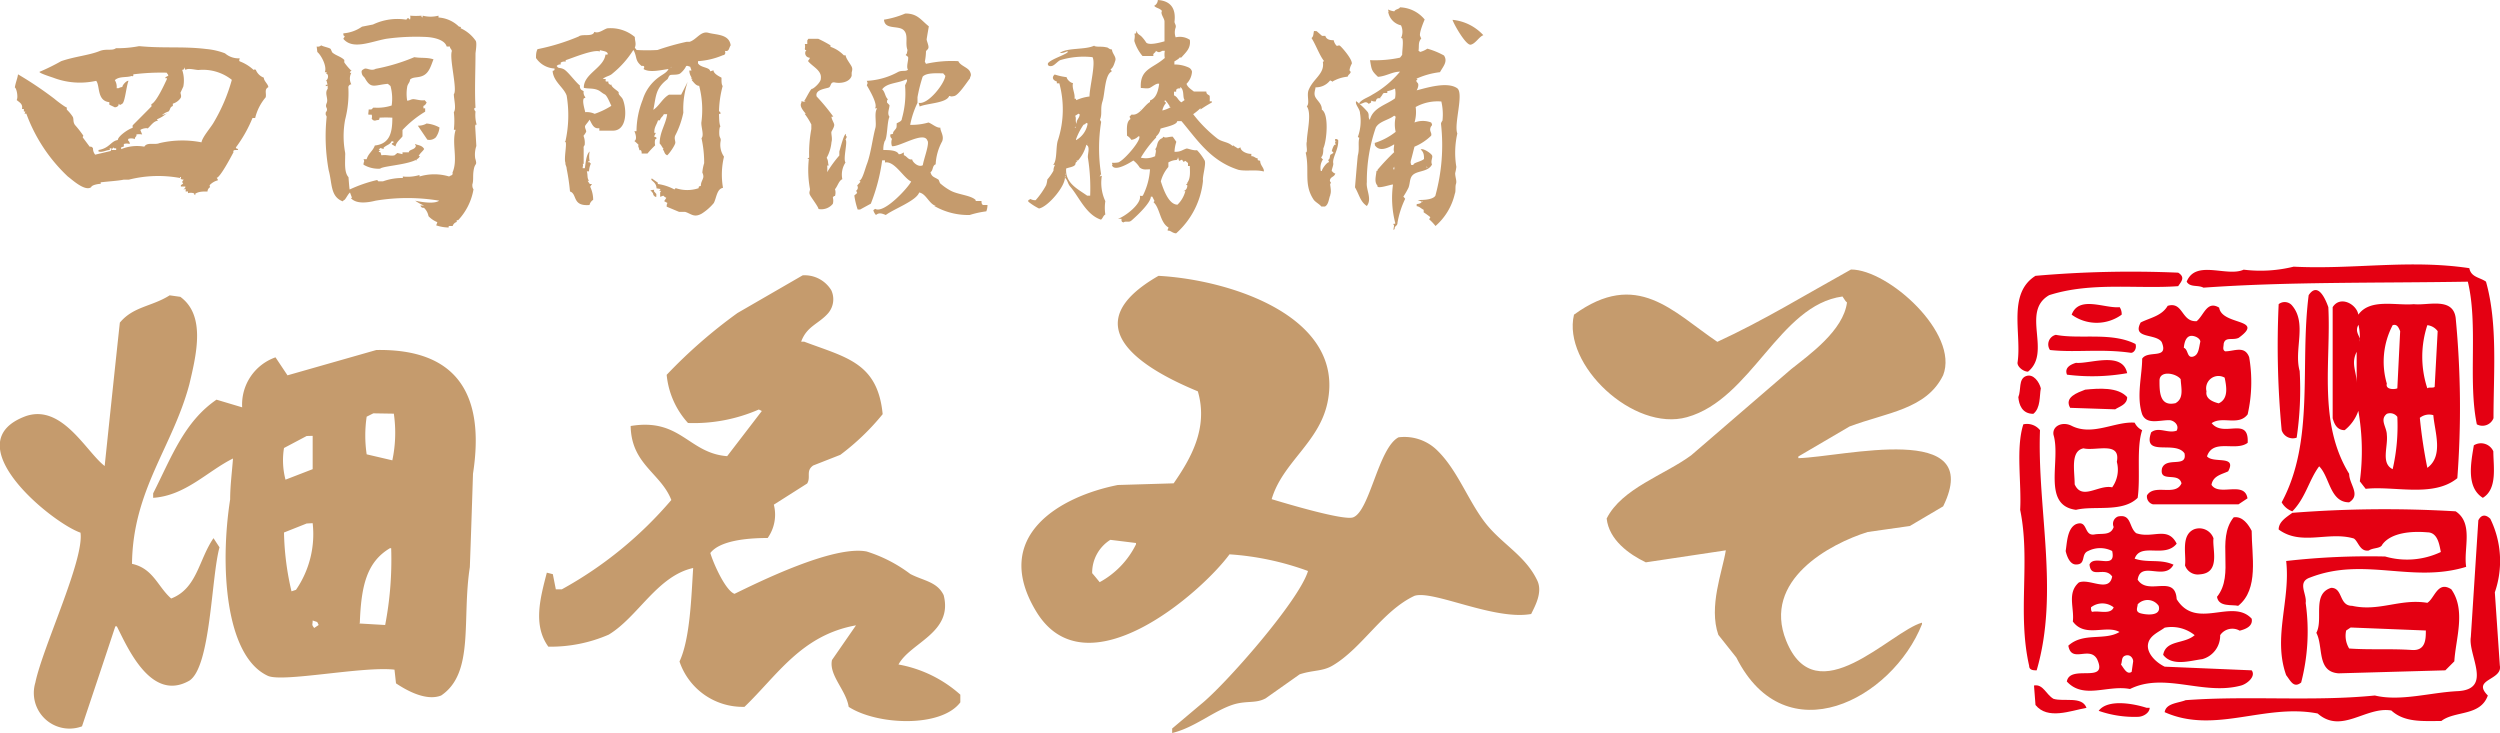 <svg xmlns="http://www.w3.org/2000/svg" viewBox="0 0 150 43.98"><defs><style>.cls-1{fill:#c59b6d;fill-rule:evenodd;}.cls-2{fill:#e40012;}</style></defs><g id="レイヤー_2" data-name="レイヤー 2"><g id="レイヤー_1-2" data-name="レイヤー 1"><path class="cls-1" d="M111.06,16.17c2.25,0,6.5,3.84,5.53,6.34-1,2.06-3.4,2.24-5.62,3.08l-3.07,1.8v.1c2.67-.07,11.22-2.27,8.69,2.89l-2,1.18-2.53.36c-2.25.7-6.35,2.89-4.89,6.52,1.8,4.48,6.28-.57,8.15-1.08v.09c-1.79,4.51-8.18,7.88-11.14,2l-1.08-1.36c-.59-1.7.24-3.78.45-5.07l-4.8.72c-1-.48-2.21-1.34-2.35-2.63.91-1.81,3.47-2.61,5.07-3.79l6-5.17c1.11-.88,3.13-2.32,3.35-4l-.09-.09-.18-.27c-3.8.51-5.45,6.16-9.33,7.24-3.21.9-7.49-3.15-6.78-6.15,3.78-2.75,5.92-.18,8.6,1.63C105.82,19.23,108.3,17.7,111.06,16.17Z"/><path class="cls-1" d="M10.18,17.72l.64.09c1.5,1.1,1,3.33.54,5.25-1,3.76-3.39,6.33-3.44,10.77,1.28.28,1.54,1.37,2.35,2.08,1.56-.6,1.65-2.33,2.54-3.62l.36.55c-.5,1.8-.52,7.17-1.81,8-2.3,1.31-3.71-2-4.35-3.26H6.92c-.66,2-1.33,4-2,6a2.14,2.14,0,0,1-2.8-2.62c.44-2.13,2.94-7.37,2.71-9-1.72-.59-7.64-5.41-3.26-7,2.17-.72,3.61,2.16,4.71,3,.3-2.87.6-5.73.91-8.6C8,18.38,9.11,18.4,10.18,17.72ZM22.58,21c4.82-.08,6.54,2.64,5.8,7.42-.06,1.87-.12,3.74-.19,5.61-.49,3.15.29,6.34-1.72,7.7-.93.37-2.16-.36-2.71-.73l-.09-.82c-1.88-.22-6.71.78-7.6.37-2.57-1.19-2.88-6.63-2.26-10.59,0-.82.11-1.63.17-2.45-1.52.75-2.85,2.23-4.79,2.36v-.27c1.1-2.17,1.86-4.29,3.8-5.62l1.54.46a3,3,0,0,1,2-3l.72,1.08Zm-.18,3.8L22,25a7.76,7.76,0,0,0,0,2.26l1.54.36a8,8,0,0,0,.09-2.8Zm-4,1.36-1.36.72a4.59,4.59,0,0,0,.09,1.9l1.63-.63v-2Zm0,5.25-1.36.54a16.64,16.64,0,0,0,.45,3.53l.27-.09a5.9,5.9,0,0,0,1-4Zm3.17,6,1.54.09a20.71,20.71,0,0,0,.36-4.61H23.4C22,33.72,21.67,35.16,21.59,37.36Zm-2.81-.18c0,.3-.08.21.09.45l.27-.18a1.51,1.51,0,0,0-.09-.18Z"/><path class="cls-1" d="M48.16,16.52a1.87,1.87,0,0,1,1.72.9,1.29,1.29,0,0,1-.18,1.36c-.57.66-1.29.78-1.63,1.72h.18c2.51.95,4.41,1.25,4.71,4.35a14.31,14.31,0,0,1-2.54,2.44l-1.63.64c-.46.33-.12.68-.36,1.08l-2,1.27a2.42,2.42,0,0,1-.37,2c-1.26,0-2.87.16-3.44.9.17.59.9,2.25,1.45,2.45C45.49,34.94,50,32.7,52,33.09a8.61,8.61,0,0,1,2.62,1.35c.79.41,1.61.46,2,1.27.58,2.26-2,2.84-2.71,4.16a7.58,7.58,0,0,1,3.71,1.81v.46c-1.16,1.54-5,1.37-6.7.27-.15-1-1.2-1.9-1-2.81l1.44-2.08c-3.28.59-4.72,3-6.69,4.89a4,4,0,0,1-3.9-2.72c.64-1.36.71-3.91.82-5.61-2.16.48-3.31,2.94-5.07,4a8.73,8.73,0,0,1-3.62.72c-.93-1.29-.49-2.9-.09-4.44l.36.09.18.91h.36A23.57,23.57,0,0,0,40.28,30c-.63-1.62-2.4-2.13-2.44-4.44,3-.5,3.46,1.63,5.79,1.81l2.08-2.71-.18-.09a9.74,9.74,0,0,1-4.25.81A5,5,0,0,1,40,22.49a30.3,30.3,0,0,1,4.25-3.71Z"/><path class="cls-1" d="M69.51,16.55c4.37.24,11.21,2.48,10.14,7.6-.5,2.41-2.7,3.59-3.35,5.8.6.18,4.32,1.31,4.89,1.09,1-.38,1.51-4.16,2.72-4.8a2.8,2.8,0,0,1,2.35.81c1.18,1.16,1.81,2.94,2.81,4.26s2.45,2,3.17,3.53c.33.7-.14,1.53-.37,2-2.22.4-5.89-1.45-7-1.09-1.92.9-3.13,3.12-4.89,4.17-.63.38-1.18.27-2,.54L75.94,41.9c-.59.32-1.11.13-1.9.36-1.2.37-2.36,1.4-3.71,1.72v-.27l1.72-1.45c1.44-1.15,5.89-6.2,6.43-8a16.9,16.9,0,0,0-4.71-1c-1.68,2.29-8.6,8.35-11.59,3.44-2.75-4.52,1.4-6.91,4.89-7.6L70.42,29c1-1.45,2.1-3.3,1.45-5.52C68.28,22,64.44,19.46,69.51,16.55ZM66.62,32.39a2.33,2.33,0,0,0-1.09,2c.15.17.3.36.45.54a5.2,5.2,0,0,0,2.18-2.27v-.08Z"/><path class="cls-1" d="M69.47,0c.88.06,1.08.64,1,1.3,0,.12.11.2.07.35a.87.87,0,0,0,0,.59v0a1.08,1.08,0,0,1,.85.15c.07.5-.22.73-.51,1.06l-.11,0c0,.06-.19.16-.31.24a1.1,1.1,0,0,1,0,.18,2,2,0,0,1,.88.19.36.36,0,0,1,.18.24,1.13,1.13,0,0,1-.33.73c.07.21.29.34.44.46l.75,0c0,.18.11.17.2.26a2.13,2.13,0,0,1,0,.33c.11,0,0,0,.13,0l0,.07a7.21,7.21,0,0,0-.68.42V6.49a3.4,3.4,0,0,1-.44.36,8.09,8.09,0,0,0,1.46,1.47c.29.21.65.19.9.44.07-.06,0-.06.09,0l.24.15.15-.07c0,.24.42.41.65.39l0,.14c.19,0,.22.12.38.13,0,.15,0,.1.15.15,0,.28.25.42.22.64-.46-.13-1.08,0-1.52-.1-1.67-.53-2.46-1.78-3.42-2.92l-.26,0c0,.23-.75.36-1,.45a.74.74,0,0,1-.26.46c0,.06,0,0,0,.07a6.56,6.56,0,0,0-.92,1.21h0a1.31,1.31,0,0,0,.86-.09c0-.14.1-.36,0-.42.14-.14.09-.36.24-.53s.19-.07.24-.22c.16.11.29,0,.57,0,.08.1.15.21.22.31a2.15,2.15,0,0,0-.11.6c.4,0,.42-.1.73-.2.09,0,.42.14.62.1a3,3,0,0,1,.46.62c.1.21-.15,1-.1,1.21A4.88,4.88,0,0,1,70.57,14c-.2,0-.34-.17-.46-.16s0-.13,0-.19c-.52-.3-.5-1.16-.9-1.52,0,0,0,0,.06-.07l-.13-.26-.09,0c0,.36-.81,1.13-1.16,1.43-.17.15-.33,0-.49.12-.06-.05-.07,0-.11-.11v-.11l-.22,0s0,0,0,0c.43-.13,1.46-.92,1.32-1.39a.27.27,0,0,0,.18,0A4.06,4.06,0,0,0,69,10.16c-.29,0-.4.05-.62-.11A1.47,1.47,0,0,0,68,9.63s-1.11.75-1.28.29c.06-.08,0-.07,0-.15.12,0,.42,0,.46-.07.34-.18,1.28-1.26,1.18-1.52l-.06,0a.68.68,0,0,1-.42.21.78.78,0,0,0-.26-.25c0-.4-.06-.82.21-1l-.06-.14.13-.13c.45.1.75-.56,1.1-.75,0-.06,0,0,0-.09.36-.13.49-.54.55-1-.15-.07-.44.2-.58.25s-.35,0-.52,0c-.07-1.16.73-1.17,1.42-1.79l-.09,0,.11,0a1.15,1.15,0,0,1,0-.44h-.15c-.18.09-.2.12-.39,0,0,.13-.21.13-.14.31l-.66,0a2.55,2.55,0,0,1-.49-.9c0-.11.06-.31,0-.44.14,0,.09-.06.15-.18l0,0c0,.19.15.23.27.34a2.13,2.13,0,0,1,.29.37c.17.19.85,0,1.1-.07,0-.38,0-1,0-1.19S69.6.82,69.72.66c-.14-.18-.34-.16-.47-.31A.41.41,0,0,0,69.47,0ZM54.32.81c.74,0,.94.4,1.41.77,0,0-.12.69-.13.77s.12.36.11.49-.11.15-.15.24a3.71,3.71,0,0,1-.07.62s0,0,.07.13a7.07,7.07,0,0,1,1.94-.16c.12.28.58.37.7.63s0,.27,0,.4c-.19.24-.68,1-.94,1.06s-.19,0-.31,0c-.16.43-1.3.43-1.77.63l-.06-.22h0c.57.12,1.55-1.15,1.6-1.62l-.13-.15c-.39,0-1-.05-1.23.2a9.15,9.15,0,0,0-.31,1.23l0,.34a5.39,5.39,0,0,0-.44,1.32,3.57,3.57,0,0,0,1.1-.14c.22.08.48.33.71.31,0,.23.24.49.11.82a3.2,3.2,0,0,0-.39,1.38c-.21.07-.14.37-.31.47.07.31.26.29.49.46l.08.2a3.32,3.32,0,0,0,.62.44c.44.25,1.23.28,1.52.57l0,.06.35,0c0,.09,0,.19.09.24h.27a1.14,1.14,0,0,1-.07.38,5.71,5.71,0,0,0-1,.22,4.08,4.08,0,0,1-2.12-.54v0l.09,0c-.42-.14-.58-.74-1-.81-.17.5-1.55,1-2,1.35-.21-.08-.4-.17-.59,0a.63.63,0,0,1-.16-.29l.11-.08c.53.32,2-1.29,2.16-1.64-.45-.2-1-1.26-1.57-1.14,0,0,0-.09,0-.13h-.17a11.15,11.15,0,0,1-.68,2.6l-.64.35-.15,0a4.53,4.53,0,0,1-.2-.84l.17-.15-.06-.14a.22.22,0,0,0,.06-.31l.2-.22-.07-.08c.18,0,.35-.73.46-1,.24-.66.33-1.5.5-2.14.09-.3-.09-.93.11-1.19l-.13,0c.19-.24-.35-1.13-.49-1.38.05-.17.07-.08,0-.27a4.35,4.35,0,0,0,1.89-.54c.26-.11.44,0,.58-.13-.13-.17.06-.63,0-.77l-.14-.11.07-.09L54.45,3c-.16-.41.08-.91-.24-1.2s-1.13,0-1.17-.62A5.56,5.56,0,0,0,54.32.81ZM24.61.94a3.81,3.81,0,0,0,.68,0c0,.11,0,.06.07.11a.36.36,0,0,1,0-.11,1.92,1.92,0,0,0,.95,0v.11a1.93,1.93,0,0,1,1.23.55s.18,0,.09.09a2.2,2.2,0,0,1,.9.74c.11.12,0,.69,0,.8,0,1-.06,2.18,0,3.24-.11,0-.09.12,0,.22a2.07,2.07,0,0,0,.07.79c-.11,0-.06,0-.09.09v0s.07,1.16.07,1.19a1.63,1.63,0,0,0-.07.73c.14.48,0,.25-.08.66s0,.64-.09.92c0,.1,0,.19.07.29a3.57,3.57,0,0,1-.92,1.85l-.09,0a.49.49,0,0,1,0,.11.36.36,0,0,0-.24.24h-.24a.29.29,0,0,1,0,.09,2.41,2.41,0,0,1-.75-.13,1.46,1.46,0,0,0,.07-.19,1.5,1.5,0,0,1-.53-.36.92.92,0,0,0-.27-.5c-.1,0-.15,0-.22-.14.15,0,.15,0,.22,0l0,0a2.32,2.32,0,0,1-.53-.29l0,0c.27.06,1.13.23,1.44,0a11.6,11.6,0,0,0-3.81,0c-.52.13-1.19.21-1.5-.17.08,0,0,0,.08,0L21,11.55c-.14.11-.28.46-.37.46l-.07.07c-.75-.29-.62-1.08-.84-1.87A11.37,11.37,0,0,1,19.6,7l-.06-.13c0-.12,0-.14.06-.2.08-.23-.12-.2,0-.48s-.15-.59.06-.86c0-.06,0-.1,0-.16s-.07,0-.11,0a.31.31,0,0,1,0-.08c.14,0,.1,0,.06-.18s0,0-.06-.07c.16-.08.19-.4,0-.44v0a.46.46,0,0,0,.07-.07l-.13,0v0c.14-.33-.2-1-.45-1.21L19,2.79a.28.28,0,0,0,.27-.07c.12.08.5.14.57.22l.09.2c.2.19.53.25.73.46a.77.77,0,0,0,0,.15,3.5,3.5,0,0,0,.44.51c-.05,0-.08,0-.11.11l.09,0a.73.73,0,0,0,0,.69.19.19,0,0,0-.18.17,6.3,6.3,0,0,1-.19,1.94,5.4,5.4,0,0,0,0,2,1.16,1.16,0,0,1,0,.18c0,.42-.06,1,.2,1.28,0,0,.05.7.07.74a8.3,8.3,0,0,1,1.65-.57l.07.08.28,0a3.38,3.38,0,0,1,1.19-.2s0-.06,0-.09a2.46,2.46,0,0,0,1-.09v.09a3.08,3.08,0,0,1,1.78,0c.11-.09.24-.05.2-.24.35-.79-.07-1.76.19-2.56-.08,0-.06,0-.11,0a4.7,4.7,0,0,0,0-1.06c.16-.21,0-.79,0-1.08v0c.23-.25-.28-2.14-.12-2.58,0-.11-.13-.17-.11-.28H26.8c-.11-.39-.72-.54-1.19-.57a13,13,0,0,0-2.45.11c-.95.18-2,.67-2.56,0,.07-.15.14-.11,0-.22a.36.36,0,0,0,0-.11v0a2.24,2.24,0,0,0,1.12-.4l.66-.13a3.42,3.42,0,0,1,2-.29c.1-.14.12-.1.22,0A.43.43,0,0,0,24.61.94ZM84,.44a2,2,0,0,1,1.48.73v0s-.36.82-.27,1,0,.08.07.13c-.21.25-.12.45-.17.75,0,0,.06,0,.08.07a1.32,1.32,0,0,0,.45-.2,4.58,4.58,0,0,1,1,.41c.24.37-.05.65-.24,1a4.76,4.76,0,0,0-1.43.4c.08,0,0,0,.09.07-.13,0-.09.08,0,.18s0,.34-.06.44c.57-.14,1.84-.55,2.44-.12.4.33-.22,2.16,0,2.71a5.22,5.22,0,0,0-.06,2,2.66,2.66,0,0,1-.07.38c0,.24.11.47.05.64s0,.45-.07.59a3.64,3.64,0,0,1-1.16,1.94h0a2.86,2.86,0,0,0-.38-.4l.07-.13a4.62,4.62,0,0,0-.4-.29c0-.12,0-.06,0-.15-.19-.1-.25-.2-.42-.22,0,0,0-.07,0-.11s.24,0,.31-.16L85.06,12c.29,0,.88,0,1.06-.25a11.44,11.44,0,0,0,.34-4.32c0-.08.07-.16.09-.2a3.42,3.42,0,0,0-.07-1.14,2.72,2.72,0,0,0-1.54.33,2.2,2.2,0,0,1-.07.93,1.38,1.38,0,0,1,1,0c.12.22,0,.14-.05.34s.1.28.05.45a3.16,3.16,0,0,1-1,.66c-.07.26-.13.52-.2.77s0,.22,0,.33l.13,0c0-.15.45-.19.64-.36,0-.2,0-.4-.2-.57.14-.1.61.22.68.35s-.1.32,0,.55c-.21.41-.75.37-1.06.56s-.23.51-.35.83a4.73,4.73,0,0,1-.31.54.69.69,0,0,1,.11.13,5.41,5.41,0,0,0-.46,1.43c0,.22-.19.18-.17.37a.23.23,0,0,1-.07.07l0,0c0-.19.07-.25,0-.33s.06,0,.11-.07a6,6,0,0,1-.14-2.33c-.16,0-1,.31-.93.07-.21-.23-.09-.57-.06-.89l.13,0h-.07l0-.06a13.7,13.7,0,0,1,1-1.06c-.06-.17,0-.29,0-.47h0c-.3.18-.87.5-1.16.05,0-.06,0,0,0-.09s-.11,0-.16,0a3.88,3.88,0,0,0,1.41-.71,2,2,0,0,1,0-.9.31.31,0,0,0-.09-.07c-.32.26-.89.33-1.1.71a9.77,9.77,0,0,0-.54,3.28c-.06.46.33,1,0,1.43h0c-.4-.27-.44-.65-.71-1.12,0,0,.15-1.81.17-1.91.11-.41,0-.73.09-1.06l-.09-.05a2.81,2.81,0,0,0,.13-1.43c0-.26-.32-.53-.23-.72a4.28,4.28,0,0,1,.69.65c.12.19,0,.31.13.47l0,0c.19-.74,1-.9,1.51-1.29a1.51,1.51,0,0,0,0-.59s0,0,0,0a1.48,1.48,0,0,1-.46.16.43.43,0,0,0,0,.11c-.1,0-.08,0-.18,0s-.11.14-.22.24,0,0,0,.07c-.2,0-.24,0-.3.2-.11,0-.13,0-.27-.05,0,.14,0,.11-.15.19-.22-.24-.36.06-.6,0h0c.18-.28.53-.36.8-.54A6,6,0,0,0,84,4.3c-.46,0-.81.27-1.32.31-.41-.38-.38-.45-.48-1A7.24,7.24,0,0,0,84,3.46a1.92,1.92,0,0,0,.13-.17c0-.28.09-.82,0-1l-.07,0a.9.9,0,0,0,0-.77,1,1,0,0,1-.77-.82c.08,0,0,0,0-.13a1.08,1.08,0,0,0,.37.11C83.73.54,83.94.56,84,.44ZM39.39,11.3c0-.36-.33-.45-.31-.55s.13.05.09,0l.3.21c0,.06,0,0,0,.08a3,3,0,0,1,1,.33.16.16,0,0,1,.08-.08,2.14,2.14,0,0,0,1.37,0c0-.09,0-.11.13-.13,0-.24.11-.34.15-.53a.48.48,0,0,0-.06-.27,2.5,2.5,0,0,1,.11-.57,6.85,6.85,0,0,0-.16-1.5v0c.18-.18-.06-.74,0-1a5.71,5.71,0,0,0-.14-2.14c-.18,0-.3-.18-.41-.3s.06-.06,0-.11-.06,0-.09-.07l.06,0a.75.75,0,0,1-.15-.44h0c.08,0,.05,0,.13,0h0L41.41,4c-.07,0-.21-.11-.26,0s-.18.28-.33.4-.54.06-.62.11-.1.17-.15.24c-.73.56-.68,1-.85,1.84h0c.35-.23.55-.69.94-.91l.73,0,.39-.77,0,0A5.11,5.11,0,0,0,41,6.76a5.25,5.25,0,0,1-.48,1.36c-.08.17,0,.31,0,.44s-.34.64-.49.76c-.2-.11-.13-.2-.26-.35.07-.07.06,0,0-.09s-.1-.18-.19-.27c0-.7.37-1.15.45-1.76h-.2c-.08.18-.16.15-.24.37h-.11c-.1.31-.23.4-.22.75h.09a1.51,1.51,0,0,1-.11.22s.18.05.15.11,0,0-.08.07a.77.77,0,0,0,0,.35,5.79,5.79,0,0,0-.46.49l-.35,0c0-.07,0-.14-.05-.2l-.09,0c0-.09-.06-.19-.08-.29l.06,0a2.27,2.27,0,0,0-.28-.26v0c.17-.07.09-.41,0-.59h.13a5.2,5.2,0,0,1,.37-1.88,2.62,2.62,0,0,1,1-1.38c.19-.14.46-.26.55-.47-.48.07-1.15.23-1.5,0,.07-.1.07-.22-.11-.18-.4-.32-.27-.5-.46-.9L38,3a5.74,5.74,0,0,1-1.25,1.41c-.16.16-.43.17-.58.33v0h.18a.2.2,0,0,0,0,.15l.15,0c0,.11,0,.11.09.18s0,0,.09,0c0,.16.31.32.44.46l0,.09c.05.13.21.22.26.37.23.59.25,1.85-.61,1.85h-.81c0-.08,0-.1,0-.15-.37.07-.46-.32-.59-.51h0c-.06.12-.18.24-.25.35s.07.28.05.38a1.43,1.43,0,0,1-.16.24,1.11,1.11,0,0,1,.07.55c-.06.1-.07.08-.06.22l0,.91-.06,0c.05.11,0,.12,0,.26l.05,0,.08,0c.05-.29.08-.83.29-1a1.42,1.42,0,0,0,0,.58c-.09,0-.06,0-.11.06.13,0,.09,0,.18.09a1.29,1.29,0,0,0-.11.46h-.13c.07.25,0,.38.13.57l-.08,0a2.14,2.14,0,0,0,.13.19l.13,0v0l-.11.16a1.84,1.84,0,0,1,.18.79.51.51,0,0,0-.22.31c-1.06.09-.72-.67-1.17-.81A12.69,12.69,0,0,0,34,10.13c0-.15-.1-.26-.07-.35l0,0c-.11-.25.1-1.17,0-1.26s-.06,0,0-.06A7.19,7.19,0,0,0,34,5.74c-.16-.48-.78-.83-.84-1.45h0c0-.09,0,0,.11-.09l0-.09a1.42,1.42,0,0,1-1.11-.63c0-.17,0-.35.09-.53a12.75,12.75,0,0,0,2.47-.76c.21-.18.85.05.94-.28.25.12.51-.12.77-.21a2.25,2.25,0,0,1,1.66.52c0,.25.1.39,0,.64a1.34,1.34,0,0,0,.11.14,11.11,11.11,0,0,0,1.25,0,15,15,0,0,1,1.74-.49l.18,0c.43-.13.67-.67,1.14-.54s1.24.07,1.33.75c-.11.15-.08.4-.35.33.07.14,0,.26-.11.26a4.57,4.57,0,0,1-1.5.36c0,.11,0,.07,0,.13.17.28.71.22.73.48l.2-.06c0,.19.31.35.48.44,0,.26,0,.41.07.5a6.35,6.35,0,0,0-.22,1.53c.08,0,.05,0,.09.09s-.1,0-.09.11,0,.54.09.7c-.08,0-.09.44-.06.57s.09.14.07.29a1.25,1.25,0,0,0,.2.95,4.6,4.6,0,0,0-.06,1.87c-.37.06-.39.6-.55.91a3.08,3.08,0,0,1-.73.64c-.47.26-.63,0-1-.11l-.36,0L40,12.4c0-.07,0-.15.05-.22l-.2-.11.13-.2a.59.59,0,0,1-.18-.13l-.19.07c0-.12,0-.22,0-.27l.06-.09-.11,0s0,0,.07-.11ZM87.15,1.19A2.9,2.9,0,0,1,89,2.11c-.26.1-.46.5-.75.57S87.23,1.45,87.15,1.19ZM48.5,2.33c.21,0,.45,0,.6,0a7.33,7.33,0,0,1,.73.39.44.44,0,0,0,0,.09,2,2,0,0,1,.8.51s0,0,0,0h.11c0,.17.28.51.36.68s0,.29,0,.38,0,.13,0,.17c-.14.42-.72.46-1,.4s-.23.21-.35.29-.88.11-.75.55a12.07,12.07,0,0,1,1,1.21h-.11c0,.15.13.33.16.46s-.12.35-.16.44.07.41,0,.62a2.37,2.37,0,0,1-.29.95c.11.19.06.26.12.46-.09,0,0,0-.09,0a2.19,2.19,0,0,1,0,.4h0a7,7,0,0,1,.73-1V9.09c.08-.26.26-1,.39-1.06,0,.11,0,.12.06.18l-.08.17c.15.1-.16,1.16,0,1.37a1.32,1.32,0,0,0-.19,1c-.21.09-.28.42-.44.6a.71.71,0,0,1,0,.41c-.06,0-.07,0-.13.09a.72.72,0,0,1,0,.38.89.89,0,0,1-.86.31c0-.12-.43-.68-.51-.84s0-.23,0-.35a6.22,6.22,0,0,1-.07-1.81h-.09l.11-.09a7.91,7.91,0,0,1,.13-1.71c0-.09,0-.18,0-.27a3.82,3.82,0,0,0-.4-.64l.07,0c-.13-.16-.4-.45-.27-.66a.29.29,0,0,0,0-.09c.16,0,.16.07.23,0s0,0-.07,0c.11-.15.4-.76.48-.75s.55-.4.53-.62c.07-.49-.52-.72-.77-1.05l.1-.14,0-.06A.27.27,0,0,1,48.39,3c-.09,0-.09,0-.1-.07a.71.71,0,0,0,0-.29l.15,0a1.64,1.64,0,0,1,0-.22ZM79,1.87l.32.28c.08,0,.1,0,.2,0,.06.23.31.27.5.26a.69.69,0,0,0,.18.34c.14,0,.11-.06.2,0s.74.79.71,1.07a1.09,1.09,0,0,0-.14.4l.07.09c0,.11-.14.15-.18.29a2.22,2.22,0,0,0-.94.31c0-.08,0,0-.11-.09a1.07,1.07,0,0,1-.88.42c0,.14-.13.37,0,.6s.39.4.38.74c.44.26.3,1.87.09,2.32,0,.11,0,.44-.13.53a.24.24,0,0,0,.11.13.9.9,0,0,0-.13.7l.06,0c0-.11.3-.54.44-.53l-.06-.13c.12-.09.08-.14.13-.31L80,9.18c0-.09-.1-.08-.09-.13s.11-.38.2-.37,0-.06,0-.1,0,0,0-.06,0,0,.09,0c-.1-.05-.09-.05-.09-.18h0c.09,0,.1,0,.18.06.05.55-.38,1.08-.29,1.42,0,.15-.14.43-.08.46s.08.11.2.13c-.07.21-.24.18-.31.35s.13.18,0,.27c0,.15.09.47,0,.66l-.09,0v0l.11,0c-.1.16-.09.57-.33.7h-.22c-.13-.16-.38-.27-.48-.44-.59-.91-.21-1.71-.46-2.8.16,0,0-.45.07-.65,0-.56.31-1.68,0-2.12.18-.18,0-.59.09-.93.26-.73,1-1,.87-1.74a.18.18,0,0,0,.07-.05c-.27-.34-.48-.95-.75-1.38.13-.08.11-.28.15-.42Zm-70.63.9c1.49.14,2.6,0,4,.17a4.18,4.18,0,0,1,1.13.26,1.25,1.25,0,0,0,.88.3c0,.08-.06.1,0,.18a2.51,2.51,0,0,1,.83.51c.1,0,0-.06.14,0a.82.82,0,0,0,.48.47c0,.21.26.38.27.57-.26.13-.1.39-.16.61a3,3,0,0,0-.63,1.24c-.1,0-.09,0-.16,0a8,8,0,0,1-1,1.77c.06.14.09,0,.14.15C14.06,9,14,9,14,9.1s.07,0,0,.05c-.15.29-.79,1.49-1,1.52.05.07.07.08.07.15a1,1,0,0,0-.49.29c0,.13.05.08,0,.14a.3.3,0,0,0-.13.24c-.3,0-.51,0-.73.13a.29.29,0,0,0,0,.09v0c-.12-.05,0-.06-.11-.12a.61.61,0,0,0-.33,0c0-.11,0-.12-.09-.1l-.05,0c0-.08,0,0,0-.11s-.08,0-.13,0l.11-.13s0,0,0-.06l-.27,0a.19.19,0,0,0,0-.08l.14-.09c-.06-.1-.08-.1,0-.2s-.07,0-.13-.09,0,0,0-.11l-.06,0v.06a7.18,7.18,0,0,0-3.07.1l-.31,0c-.32.07-.9.1-1.38.16a.79.79,0,0,1,0,.09c-.12,0-.53.06-.57.2l.09,0-.09,0c-.38.29-1.22-.52-1.39-.63A9.77,9.77,0,0,1,1.58,6.82l-.11,0a.5.5,0,0,0,.05-.13H1.43V6.54l-.11,0C1.38,6.23,1.17,6.15,1,6c.1-.15,0-.7-.11-.75.05-.32.16-.54.19-.79A21.72,21.72,0,0,1,3.28,5.94c.12.11.72.56.73.5a.68.68,0,0,0,0,.14A2.27,2.27,0,0,1,4.36,7c.08.12,0,.31.14.5A6.49,6.49,0,0,1,5,8.14c0,.06-.08.06,0,.15l.38.51c.1,0,.14,0,.2.1a.58.58,0,0,0,.13.38l.93-.22.06-.16-.06,0,0,0-.06,0L6.59,9c-.22,0-.42.16-.68.09l0-.09c.67-.11.73-.53,1.16-.6,0-.21.59-.64.89-.73a.88.88,0,0,1,0-.15s1-1,1.14-1.15c0-.1-.07,0,0-.13.3-.15.78-1.21.88-1.42s0-.09-.05-.13.06-.09.14-.13-.05-.14-.07-.2a13.54,13.54,0,0,0-2,.1c0,.11,0,.13-.11.1-.3.11-.73,0-1,.25A.76.76,0,0,1,7,5.29l.12,0a.57.57,0,0,1,.22-.07c0-.12.26-.4.37-.37l0,0c-.13.32-.21,1.27-.37,1.37s-.12.09-.23,0c.06.15-.19.27-.28.19l-.27-.13V6.13c-.76-.08-.55-1-.79-1.28a4.47,4.47,0,0,1-2.58-.19c-.21-.07-.86-.28-.82-.35a12.78,12.78,0,0,0,1.3-.64c.81-.28,1.66-.35,2.29-.6.4-.17.77,0,1-.18l.28,0A6.74,6.74,0,0,0,8.34,2.77Zm57.31,0c.21.06.4,0,.7.07.12,0,.15.12.34.13,0,.23.27.44.2.66s-.14.45-.29.53c.05.07.06.06.07.13-.42.19-.4,1.33-.55,1.79s0,.74-.15,1.1a.83.83,0,0,0,.07.13,10,10,0,0,0,0,3.17c-.09,0,0,0-.07.07s.07,0,.11,0a2.6,2.6,0,0,0,.21,1.52,2.67,2.67,0,0,0,0,.8c-.14.08-.13.2-.26.31-.9-.29-1.32-1.38-1.86-2-.14-.17-.14-.38-.31-.52l.07-.07h-.07s0,0,0,0c.09.52-1,1.82-1.55,1.92a3.4,3.4,0,0,1-.64-.41.24.24,0,0,1,0-.09l.13-.07a.53.53,0,0,0,.31.07,4.83,4.83,0,0,0,.63-.9,1.69,1.69,0,0,0,.07-.34,2.94,2.94,0,0,0,.37-.53c0-.09,0-.16.09-.35l-.11,0c.26-.27.14-1.12.3-1.52A6,6,0,0,0,63.56,5l-.15,0s0-.07,0-.11c-.24-.07-.32-.25-.13-.42a3.75,3.75,0,0,0,.72.16c0,.12.24.36.38.35-.08.31.14.63.09.94.1,0,.07,0,.11.09a2.65,2.65,0,0,1,.79-.22c0-.55.39-2,.18-2.36a4.82,4.82,0,0,0-1.94.18c-.16.08-.32.29-.47.34s-.31,0-.26-.16c.22-.27,1.14-.52,1.21-.7H64a.81.81,0,0,1-.41.09l0,0C64,2.85,65.13,3,65.65,2.74ZM36.46,3.2l0,.07a.38.38,0,0,1-.13,0c-.1.81-1.32,1.15-1.3,2l0,0c.27.07.59,0,.9.16.11.06.22.17.35.23s.28.43.4.69a4.66,4.66,0,0,1-1,.48,1.12,1.12,0,0,0-.57-.1c0-.09-.21-.68-.07-.84,0,0,.11,0,.07-.07a.44.44,0,0,1-.09-.35c-.12-.07-.18-.08-.22-.22s0,0,0-.11c-.34-.29-.75-.89-1-1s-.27,0-.4-.18a.27.27,0,0,1,.24-.09l0-.11a.39.39,0,0,1,.3-.06c0-.06,0,0,0-.09.36-.11,1.68-.67,2.05-.52l0-.08C36.33,3.09,36.39,3.09,36.46,3.2Zm-11.6.23c.41.07.75,0,1.15.13a.08.08,0,0,0,0,0c-.14.34-.24.76-.57.95s-.64.07-.84.27c0,.17-.14.24-.17.44a2.49,2.49,0,0,0,0,.82c.13,0,.22-.08.35-.09s.49.11.7.06l.12.14c-.06.1-.08.16-.2.21a.34.34,0,0,1,0,.14c.08,0,0,0,.11,0v.2a6.31,6.31,0,0,0-1.36,1.1v.38c-.13.18-.39.36-.42.61l-.22-.13V8.59c.11,0,.1,0,.09-.11l-.11,0c-.08.2-.31.22-.48.39.05.05,0,0,0,.07l-.18-.06a.44.44,0,0,1-.11.08l.11.07c-.05,0-.07,0-.11.09.19,0,.09.11.18.2.27-.06.51.06.77,0l.17-.14.31.07s0-.07,0-.11c.19,0,.2,0,.38,0,0-.15.26-.15.37-.28s0-.15,0-.22h0c.18.08.42.07.55.3-.1.16-.23.23-.33.42l.07,0c-.14.51-2.2.57-2.38.76a1.74,1.74,0,0,1-1-.24c0-.21.09-.15,0-.33l0,0h.19c.1-.35.37-.48.49-.82.94-.1,1.05-.85,1.05-1.67a6.64,6.64,0,0,0-.77,0c0,.18-.07.12-.2.16s-.1,0-.17,0a.47.47,0,0,1-.1-.1.37.37,0,0,0,0-.24c-.1,0-.13,0-.18,0s0-.16,0-.31c.22,0,.17,0,.27-.11l.11,0a2.74,2.74,0,0,0,1-.13,2.87,2.87,0,0,0-.07-1.17l-.16-.13c-.81.07-1,.33-1.37-.33-.06-.11-.15-.12-.19-.29s0-.2.15-.28.4.16.68,0A11.45,11.45,0,0,0,24.86,3.43ZM40.31,4l0,0Zm-29.17.2c.11-.14.59,0,.77,0a2.79,2.79,0,0,1,2,.59,10.39,10.39,0,0,1-1.09,2.56c-.16.29-.68.87-.73,1.19a6,6,0,0,0-2.53.05c-.28.12-.73-.08-.9.21a2.49,2.49,0,0,0-1.39.15l0,0V8.84l.16-.05s0-.1,0-.15a.59.59,0,0,1,.35,0,.2.2,0,0,0-.09-.2c0-.08,0-.05,0-.09s.26-.08.4,0c0-.17.13-.14.09-.28a.8.8,0,0,1,.35,0L8.42,7.8c.1-.09.41-.14.44-.09.21-.19.35-.44.62-.47l-.07-.08A1.87,1.87,0,0,0,10,6.8h.05v0l-.33.11h0v0a1,1,0,0,1,.39-.22c.13-.13.06-.25.26-.33,0-.08,0-.07,0-.14a.87.87,0,0,0,.46-.33c.08-.12,0-.25,0-.33L11,5.19a2,2,0,0,0-.07-1c.07,0,.09,0,.13-.11S11.05,4.15,11.14,4.18ZM40.27,4v.06h0c-.06,0,0,0,0-.08ZM70.72,4l0,0Zm-1.17.27-.06,0,0,0Zm-15.24.95a5.54,5.54,0,0,1-.2,1.91c0,.14-.18.2-.31.27,0,.34,0,.24-.21.53,0,.11,0,.11-.16.13a.24.24,0,0,0,.09.27.64.64,0,0,0,0,.44c.44.06,1.92-.92,2.12-.34.16.15-.22,1.12-.27,1.48-.26.16-.63-.19-.64-.35-.23.06-.31-.19-.5-.25,0,0,0-.1,0-.15s-.13.11-.31.09C53.82,9,53.29,9,53,9a1.38,1.38,0,0,1,.08-.53c.17-.16.14-1.19.29-1.46-.16-.22,0-.48,0-.7l-.15-.16c0-.1,0-.15.06-.19-.18-.15-.17-.45-.35-.6.29-.4.95-.35,1.45-.6C54.52,4.83,54.26,5.09,54.31,5.18ZM71.08,6l-.2.14c-.23-.16-.21-.31-.44-.42,0-.08,0-.15,0-.22h.13c0-.08,0,0,0-.08s.12-.14.25-.11a.29.29,0,0,1,0-.09C71.08,5.41,70.94,5.85,71.08,6Zm-.88.38-.07,0s0,0,.11.05a1.74,1.74,0,0,1-.5.2h0a1,1,0,0,1,.22-.45c0-.05,0,0-.06-.06s0-.08,0-.11C70.07,6.16,70.09,6.26,70.2,6.39Zm-1.76.22c-.06,0,0,0-.07-.07Zm-3.66.26c0,.23-.21.32-.18.57a.08.08,0,0,1,0,0c-.11-.18,0-.31-.09-.48l.2-.13Zm.51.39-.05,0a.05.05,0,0,0,0,0Zm-39.71.16a1.93,1.93,0,0,1,.79.24,1.23,1.23,0,0,1-.22.59.55.55,0,0,1-.51.14l-.57-.84v0A1,1,0,0,0,25.58,7.42Zm39.68,0v0l0,0a1.38,1.38,0,0,1-.7,1l0-.05A3.88,3.88,0,0,1,65,7.5c.07-.07.11,0,.16-.13Zm-.72.18,0,.07-.06,0s0,0,0,0Zm.73,1s0,0,0,.06l-.06,0s0,0,0,0l.07,0Zm-58.7.27,0-.06Zm58.7-.1c.1.17,0,.45,0,.67a11.71,11.71,0,0,1,.14,2.31l-.18,0c-.56-.4-1.33-.75-1.26-1.63.15-.06.41-.09.51-.19s0-.13.11-.2,0,0,0-.09h.09a2.24,2.24,0,0,0,.5-.95ZM6.86,8.9c.07,0,0,0,.11,0V9L6.68,9a.83.83,0,0,0,.11-.15C6.86,8.89,6.82,8.86,6.86,8.9ZM7.25,9,7.12,9a.08.08,0,0,0,0,0l0,0C7.24,9,7.21,9,7.25,9Zm17.8-.15v0Zm55.18-.47,0,0Zm-55,.68,0,.05s0,0,0-.05Zm55-.51,0,.05a.17.17,0,0,1,0-.05Zm0,.1,0,0Zm-55,.52,0,.05s0,0,0-.05ZM25,9.56l0,.06h-.07v0l0,0Zm45.75.09.17-.07.09.13c.06,0,0,0,.11-.06l.16.13c0,.06,0,.12,0,.18h.11c0,.29.06.72-.15,1,0,0,0,0,0,.05l-.08.06.08.05c0,.16-.08.32-.26.35l.14,0a1.74,1.74,0,0,1-.47.81c-.57,0-.89-1.07-1-1.4a2.16,2.16,0,0,1,.45-.86,2.28,2.28,0,0,0,0-.27,1,1,0,0,1,.49-.15c.07-.06.07-.06.09-.18C70.71,9.54,70.72,9.54,70.74,9.65Zm-3.46.07h0l0,0A.08.08,0,0,0,67.28,9.72Zm-.51,0v0Zm-2.84.76h0v-.09S63.91,10.45,63.93,10.53Zm19.72-.37v.05H83.6a.3.3,0,0,1,.05-.16Zm2-.05v0c-.06,0-.06,0-.09-.08Zm-80.13.67v0Zm6.9.66h-.05l0,0Zm26.85,0h.07v0l-.11,0a.36.36,0,0,1,0,.09l.14.16c0,.08,0,0,0,.17l-.07,0-.11-.11c0-.13-.1-.19-.18-.29l.07,0A.66.66,0,0,1,39.27,11.39Zm-12.8.5,0,0Zm53.06-.48v0Zm5.82.71,0-.07S85.32,12.05,85.35,12.12Zm-.13.09v0Z"/><path class="cls-2" d="M132.21,17.26c5-.36,10.36-.27,15.86-.36.63,2.61,0,5.94.54,8.56a.71.71,0,0,0,1-.37c0-2.7.26-5.67-.45-8.19-.36-.26-.9-.26-1-.81-3.61-.54-6.93.09-10.54-.09a8.28,8.28,0,0,1-3,.18c-1,.46-2.88-.63-3.42.72C131.41,17.26,131.86,17.08,132.21,17.26Z"/><path class="cls-2" d="M121.05,21.77c0,.26.37.53.63.53,1.44-1.17-.45-3.6,1.27-4.59,2.51-.81,5.31-.36,7.74-.54.18-.27.45-.53,0-.81a65.77,65.77,0,0,0-8.56.19C120.42,17.62,121.32,20.05,121.05,21.77Z"/><path class="cls-2" d="M139.7,18.43c-.19-.54-.64-1.53-1.18-.72-.54,4.23.37,8.74-1.62,12.43a1.19,1.19,0,0,0,.64.54c.8-.81,1-1.89,1.61-2.7.64.63.64,2.16,1.8,2.16.72-.45,0-1.08,0-1.71C139.06,25.36,139.87,21.67,139.7,18.43Z"/><path class="cls-2" d="M137.54,18.35a.58.58,0,0,0-.82-.1,53.92,53.92,0,0,0,.18,7.56.7.7,0,0,0,.9.45,19.76,19.76,0,0,0,.18-4C137.62,21,138.43,19.42,137.54,18.35Z"/><path class="cls-2" d="M141.94,29.33c1.72-.19,4.06.54,5.5-.64a56.28,56.28,0,0,0-.1-9.62c-.17-1.27-1.7-.72-2.51-.82-1.08.1-2.62-.36-3.33.63-.1-.63-1.09-1.17-1.54-.45v6.66c.1.37.27.72.72.72a2.54,2.54,0,0,0,.82-1.16,13.89,13.89,0,0,1,.09,4.23Zm3.7-9.82a.89.89,0,0,1,.62.36l-.18,3.34c-.08.09-.35,0-.44.09A6.06,6.06,0,0,1,145.64,19.51Zm.36,5.4c.08,1,.63,2.44-.36,3.16a29.14,29.14,0,0,1-.45-3A.89.89,0,0,1,146,24.91Zm-2.44-5.4c.28-.09.37.18.45.36l-.17,3.43c-.18.08-.73.08-.63-.28A4.71,4.71,0,0,1,143.56,19.51Zm-.35,5.32a.54.54,0,0,1,.63.18,11.56,11.56,0,0,1-.28,3.14c-.72-.35-.27-1.34-.35-2.06C143.21,25.63,142.76,25.18,143.21,24.83ZM141.4,23c0-.72-.36-1.17,0-1.89Zm.19-2.52c0-.06,0-.1,0-.16-.06-.22-.3-.47-.08-.83a3.48,3.48,0,0,1,.08.83A.45.45,0,0,1,141.59,20.5Z"/><path class="cls-2" d="M127.18,18.43c-.9.09-2.44-.72-2.88.45a2.55,2.55,0,0,0,3,0A.74.74,0,0,0,127.18,18.43Z"/><path class="cls-2" d="M130.06,18.35c-.36.62-1.08.72-1.62,1-.54,1,.9.64,1.26,1.17.45,1.08-.82.46-1.17,1,0,1-.36,2.26,0,3.34.27.63,1,.35,1.62.35.26,0,.63.28.45.63-.54.19-1.08-.26-1.53.1-.54,1.53,1.44.45,2,1.26.18.9-1.09.18-1.35.9-.18.9,1,.18,1.17.9-.36.81-1.62,0-2.07.72a.48.48,0,0,0,.36.54h5.13l.54-.36c-.18-1.08-1.71-.09-2.16-.81.09-.55.63-.63,1-.81.54-1-.9-.45-1.27-.9.37-1.09,1.72-.27,2.44-.81.09-1.63-1.44-.28-2.16-1.18.63-.45,1.62.19,2.16-.53a8.81,8.81,0,0,0,.09-3.43c-.27-.72-.9-.35-1.44-.35-.18-.09-.09-.28-.09-.45.09-.45.54-.19.9-.36,1.62-1.17-1-.73-1.17-1.81-.73-.45-.91.45-1.35.81C130.87,19.33,131,18.07,130.06,18.35Zm3.42,4.31c.09.46.27,1.26-.36,1.54-.36-.09-.81-.28-.73-.72A.74.74,0,0,1,133.48,22.66Zm-2-2.51c.27,0,.54.18.54.35-.09.37-.09.81-.45.9s-.27-.44-.54-.53C131.05,20.6,131.14,20.15,131.5,20.15Zm-1,4.05c-.91.18-.91-.72-.91-1.36s1-.45,1.27-.09C130.87,23.3,131.05,23.92,130.51,24.2Z"/><path class="cls-2" d="M123,21c1.53.17,3.06-.09,4.86.17.18,0,.36-.26.27-.53-1.44-.73-3.34-.27-4.78-.55A.59.59,0,0,0,123,21Z"/><path class="cls-2" d="M124.56,21.77c-.26.08-.72.26-.54.71a12,12,0,0,0,3.61-.09C127.35,21.05,125.37,21.85,124.56,21.77Z"/><path class="cls-2" d="M122,24.83c.45-.36.36-1.08.45-1.53-.09-.37-.45-.91-.9-.73s-.27.81-.45,1.26C121.14,24.28,121.32,24.83,122,24.83Z"/><path class="cls-2" d="M124.21,24.47l2.7.09c.27-.18.72-.28.72-.73-.55-.62-1.71-.53-2.52-.45C124.65,23.56,123.84,23.83,124.21,24.47Z"/><path class="cls-2" d="M128.08,25.36c-1.17-.09-2.53.82-3.78.19-.54-.28-1.18,0-1.09.54.46,1.53-.72,4.23,1.35,4.5,1.09-.27,2.79.18,3.7-.72.18-1.26-.09-3,.27-4.06A.94.94,0,0,1,128.08,25.36Zm-1.35,3.88c-.81-.18-1.81.81-2.25-.18,0-.81-.27-2,.53-2.16.73.18,2.25-.45,2,.81A1.81,1.81,0,0,1,126.73,29.24Z"/><path class="cls-2" d="M122.4,25.81a1,1,0,0,0-1-.35c-.46,1.44-.1,3.51-.19,5.13.63,3.06-.18,6.21.54,9.36,0,.27.27.27.45.27C123.57,35.54,122.22,30.5,122.4,25.81Z"/><path class="cls-2" d="M148.43,26.72c-.18,1.08-.46,2.52.54,3.15.89-.54.63-1.89.63-2.79A.81.81,0,0,0,148.43,26.72Z"/><path class="cls-2" d="M147.34,30.68a71.22,71.22,0,0,0-9.8.09c-.37.27-.82.54-.82,1,1.35,1,3,.09,4.51.54.27.17.36.81.9.72.26-.18.71-.1.81-.36.54-.73,1.79-.81,2.7-.73.62,0,.72.73.81,1.18a4.74,4.74,0,0,1-3.34.27,43.82,43.82,0,0,0-5.94.27c.27,2.34-.81,4.59,0,6.85.27.35.45.8.9.44a12.2,12.2,0,0,0,.27-4.77c.09-.54-.54-1.26.27-1.53,3.24-1.26,6.12.36,9.36-.64C147.8,32.92,148.43,31.4,147.34,30.68Z"/><path class="cls-2" d="M149.69,35.54a5.76,5.76,0,0,0-.27-4.41c-.27-.27-.54-.27-.72.09l-.45,7c-.18,1.09,1.35,3.15-.81,3.25-1.62.08-3.43.63-4.95.26-3.7.37-7.57,0-11.35.28-.45.18-1.18.18-1.26.72,3,1.34,6-.54,9.18.08,1.44,1.26,2.88-.44,4.42-.18.8.73,1.89.63,3,.63.81-.63,2.34-.27,2.79-1.53-1-1,.9-.9.72-1.8Z"/><path class="cls-2" d="M134.47,41.13c.36-.1.9-.55.63-.91L129.88,40c-.54-.26-1.08-.81-1-1.34s.64-.73,1-1a2.2,2.2,0,0,1,1.8.45c-.63.55-1.72.27-1.89,1.18.54.71,1.62.35,2.34.26a1.46,1.46,0,0,0,1.08-1.44.88.88,0,0,1,1.17-.27c.36-.09.81-.27.72-.72-1.17-1.26-3.33.72-4.5-1.17-.09-1.53-1.72-.18-2.34-1.17.18-1.17,1.62.1,2.15-.9-.81-.36-1.53-.09-2.33-.36.36-1,1.8,0,2.52-.9-.54-1.08-1.44-.28-2.43-.63-.45-.36-.27-1.17-1.09-1a.47.47,0,0,0-.26.63c-.18.54-.72.36-1.17.45-.64.09-.36-.9-1.09-.62-.54.26-.54,1.16-.62,1.61.08.36.27.81.62.81.63,0,.27-.63.73-.81a1.59,1.59,0,0,1,1.44,0c.26,1.16-1.08.18-1.36.81.09.9.91.08,1.36.72-.18,1-1.36.09-2,.36-.72.63-.26,1.53-.36,2.34.73,1,2,.18,2.8.63-.9.54-2.17,0-3.07.82.19,1.08,1.26,0,1.72.8.72,1.54-1.62.28-1.81,1.35,1,1.09,2.44.19,3.79.45C129.88,40.31,132.21,41.75,134.47,41.13Zm-8.92-4.42c-.09,0-.09-.18-.09-.27a1.1,1.1,0,0,1,1.36,0C126.64,36.9,125.92,36.62,125.55,36.71Zm2.35,3.6c-.27.19-.45-.18-.64-.44.09-.19,0-.46.28-.54s.45.17.45.35Zm.36-4.05a.81.81,0,0,1,1.26.09c.18.63-.72.55-1.08.45S128.26,36.44,128.26,36.26Z"/><path class="cls-2" d="M134.29,36.35c1.26-1,.81-3,.81-4.5-.18-.35-.54-.9-1.08-.81-1.08,1.34.09,3.42-1,4.77C133.12,36.44,133.93,36.26,134.29,36.35Z"/><path class="cls-2" d="M132,34.46c1.26-.09.72-1.54.81-2.16a.9.9,0,0,0-1.17-.54c-.81.36-.45,1.53-.54,2.16A.81.81,0,0,0,132,34.46Z"/><path class="cls-2" d="M145.64,36.17c-1.63-.27-2.88.54-4.51.18-.81,0-.54-1.08-1.26-1.08-1.17.36-.45,1.89-.89,2.7.44.82,0,2.34,1.34,2.43l6.4-.18.54-.54c.08-1.35.71-3.06-.18-4.32C146.26,34.82,146.08,35.9,145.64,36.17ZM144.73,39c-1.34-.09-2.52,0-3.78-.09a1.46,1.46,0,0,1-.18-1.08l.27-.18,4.51.18C145.55,38.33,145.55,39.05,144.73,39Z"/><path class="cls-2" d="M123.21,41.93c-.45-.26-.62-.9-1.17-.8l.09,1.17c.73.9,2.08.35,3.06.17C124.92,41.75,123.84,42.12,123.21,41.93Z"/><path class="cls-2" d="M125.92,42.65a6.49,6.49,0,0,0,2.34.36c.36,0,.72-.26.72-.54h-.18C128,42.21,126.46,41.93,125.92,42.65Z"/></g></g></svg>